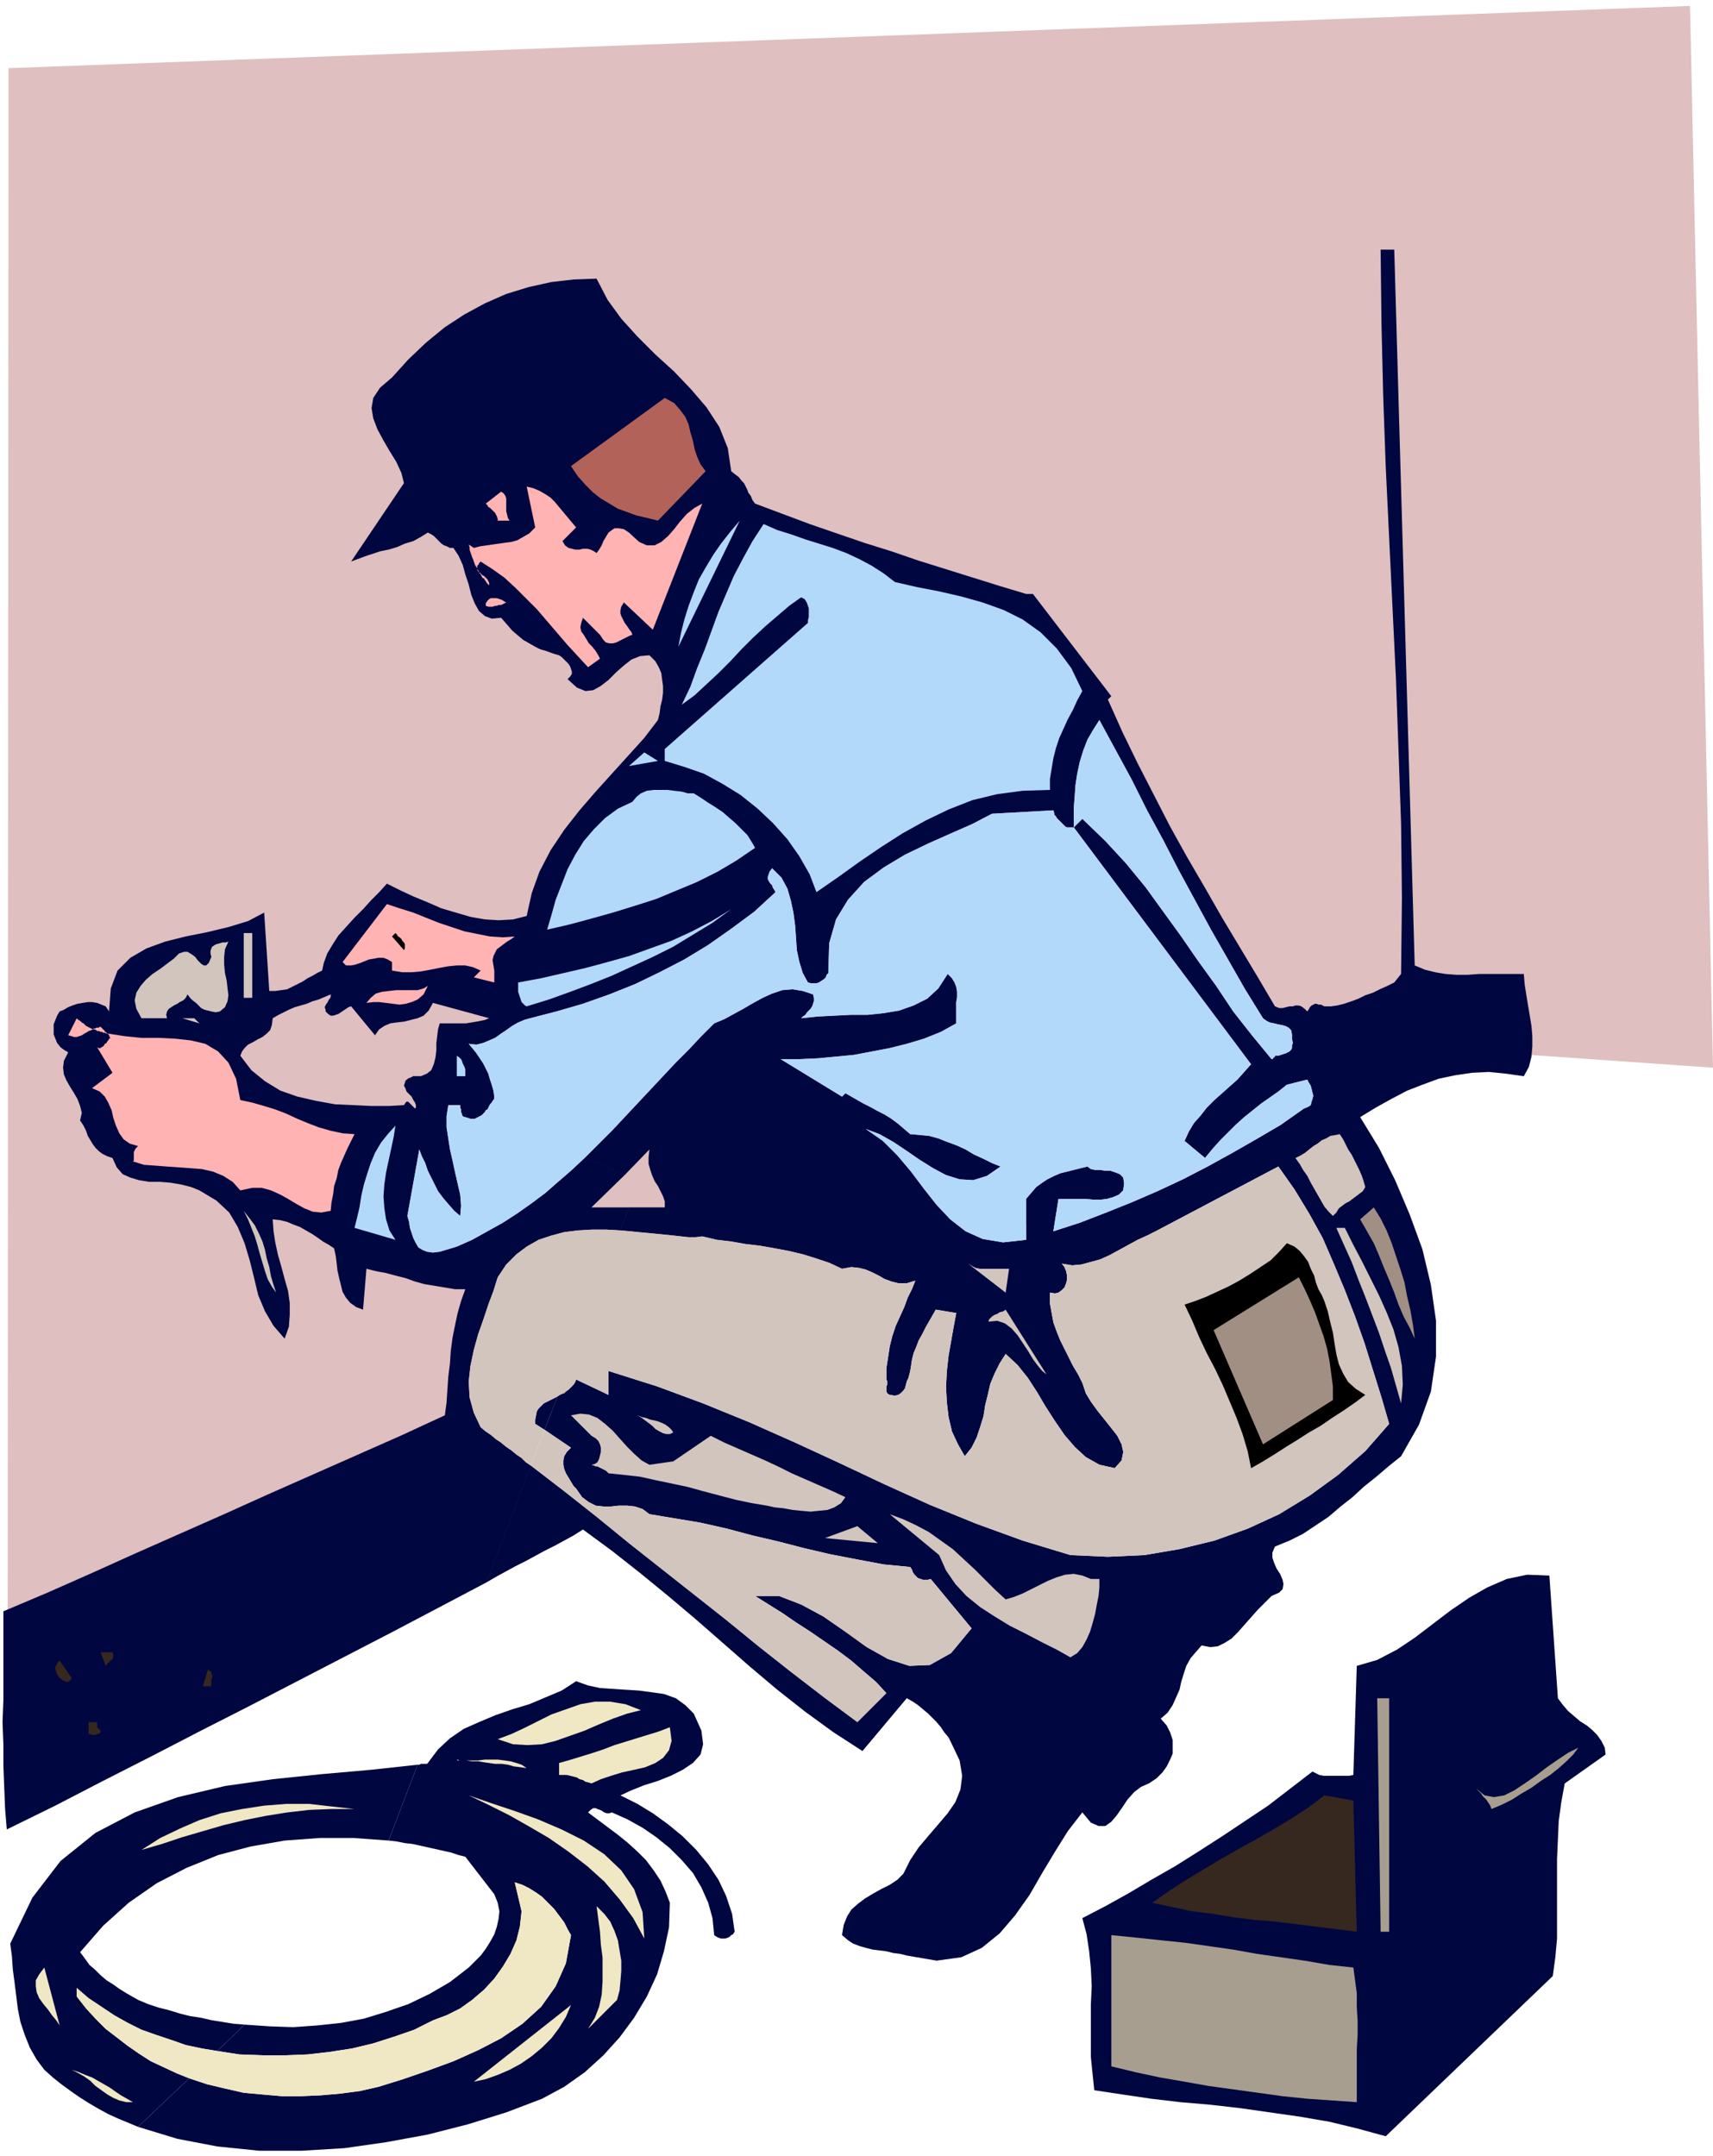<svg xmlns="http://www.w3.org/2000/svg" width="268" height="337.333" fill-rule="evenodd" stroke-linecap="round" preserveAspectRatio="none" viewBox="0 0 2010 2530"><style>.pen1{stroke:none}.brush3{fill:#000640}.brush5{fill:#ffb3b3}.brush6{fill:#b3d9fa}.brush7{fill:#d1c5be}.brush8{fill:#000}.brush9{fill:#a18f84}.brush10{fill:#36271f}.brush11{fill:#a89e8f}.brush12{fill:#f0e8c4}</style><path d="M9 1906 10 80 1983 7l27 1246-287-20L10 1907z" class="pen1" style="fill:#dfbfbf"/><path fill-rule="nonzero" d="m628 1671 11 7 15-39-4 2-4 2-4 2-4 2-3 3-3 3-2 3-1 5-1 5v5z" class="pen1 brush3"/><path fill-rule="nonzero" d="m1348 2093 9-6 7-7 5-7 4-8 3-7v-16l-3-9-4-8-7-8 8-7 6-9 4-9 4-9 2-9 3-10 3-9 5-9 6-7 7-8 10 2 9-1 8-4 8-5 8-8 7-8 8-9 8-9 8-8 8-8 9-4 4-4 1-6-1-5-3-7-4-6-3-7-2-6v-6l3-7 17-7 16-8 15-10 15-10 14-12 14-11 13-12 15-12 14-12 15-12 21-37 14-39 6-41v-42l-6-42-10-42-15-41-17-40-19-38-22-36 18-11 18-10 19-10 18-7 19-7 19-4 20-3 20-1 20 2 21 3 6-11 3-12 1-12v-12l-1-12-2-12-2-12-2-12-2-13-1-12h-52l-14 1h-13l-13-1-12-2-12-3-12-5-24-840h-16l1 87 2 84 3 84 4 83 4 83 4 83 3 84 3 86 1 87-1 89-8 10-8 4-9 4-8 4-9 3-8 4-8 3-9 3-8 2-7 1h-8l-2-1-2-1h-3l-2-1h-2l-2 1-2 1-2 2-1 2-2 3-3-3-4-3-3-1h-4l-3 1h-4l-4 1-4 1h-4l-5-2-20-34-21-35-21-35-20-35-21-36-20-36-19-37-19-37-18-37-17-38 4-4-92-120h-8l-30-9-32-10-32-10-32-10-32-11-32-10-32-11-32-11-32-12-32-12-3-4-2-5-3-4-1-3-2-4-2-4-3-3-3-4-4-3-5-4-4-27-10-25-15-23-18-21-20-21-22-20-21-21-19-21-16-22-13-25-27 1-26 3-27 6-26 8-25 11-24 13-23 15-22 18-21 20-19 21-14 12-8 12-2 12 2 12 5 13 7 13 7 12 8 13 6 13 3 12-62 92 8-3 8-3 9-3 9-3 10-2 10-3 9-4 10-3 9-5 8-5 4 2 3 2 3 3 2 2 2 2 2 2 3 2 3 1 4 2h4l6 9 5 11 3 11 4 12 3 12 4 10 5 9 7 6 8 3 11-1 7 8 6 7 7 6 6 5 7 4 7 4 6 3 7 2 8 3 7 2 3 2 3 3 2 2 3 3 2 3 1 3 1 3v3l-2 3-3 3 11 10 10 4 9-1 9-5 9-7 9-9 9-8 9-7 10-4 11-1 7 7 4 7 3 7 1 8 1 7v8l-1 8-2 8-1 8-2 8-16 21-19 21-19 21-19 21-19 22-18 23-16 24-13 25-9 25-6 27-16 4-17 1-16-1-17-3-17-5-17-5-16-7-17-7-15-7-16-8-9 10-9 9-10 11-10 10-10 11-9 10-7 11-6 10-4 11-2 9-6 3-5 3-6 3-6 4-6 3-6 3-6 3-7 1-7 1h-7l-6-92-19 10-23 7-25 6-25 5-24 6-22 8-19 11-15 15-8 21-2 27-4-6-5-2-5-2-6-1h-5l-6 1-6 1-6 2-5 2-5 3-5 2-3 5-2 5-2 5v12l2 5 2 5 4 5 4 3 5 3-5 10-1 8 1 8 3 7 4 7 5 8 4 7 3 8 2 8-2 9 4 6 3 6 2 6 3 5 3 5 3 4 4 4 4 3 6 3 6 2 5 11 7 8 9 4 10 3 12 2h13l12 1 12 2 12 3 10 4 20 12 15 14 10 17 8 19 6 20 5 20 5 21 8 19 10 17 13 15 5-14 1-14v-14l-2-14-4-14-4-15-4-14-3-14-2-13-1-14 9 1 8 2 7 3 8 3 7 4 7 4 6 4 7 5 7 4 6 4 2 9 1 8 1 9 2 9 2 8 2 8 4 7 5 6 7 5 8 3 4-48 12 3 11 2 11 3 12 3 11 4 11 3 12 2 12 2 12 2h12l-5 14-4 14-3 14-3 15-2 15-1 15-2 16-1 15-1 15-2 15-52 24-52 23-52 23-52 23-51 23-52 23-52 23-51 23-52 23-52 22v104l-1 26 1 26v25l1 26 1 25 2 24 57-28 56-29 57-29 56-29 57-29 56-29 56-29 56-29 57-30 55-29 52-137-6-4-5-5-6-4-6-5-6-4-6-5-6-4-6-5-6-4-6-5-8-17-5-18-1-19 2-18 4-19 5-18 6-17 6-18 6-16 5-16 10-15 12-12 12-9 14-8 15-5 15-4 16-2 17-1h16l17 1 10-27h-44l39-38-46-21-16 15-15 13-16 14-16 12-17 12-17 11-18 10-18 10-18 8-20 6-8 1-7-1-5-2-5-3-3-5-3-6-2-6-2-6-1-7-2-7 14-78 3 8 4 8 3 9 4 8 4 8 4 8 6 8 6 7 7 8 7 6 1-12-1-13-3-13-3-13-3-14-3-13-2-13-2-13v-13l2-13h14v3l1 2v3l1 2v1l1 2 2 1h1l3 1 3 1h5l2-1 2-1 2-1 2-1 2-2 2-2-89-40-4 3-1 3-1 3 2 4 1 3 3 3 3 3 2 4 2 3 1 3v3l-1 1-1-1-1-1-2-2-2-2-2-2h-2l-1 1-2 3-18 1h-20l-21-1-22-1-22-4-22-5-20-7-18-11-16-13-13-17 2-5 3-4 4-4 6-3 5-3 6-3 5-4 4-4 2-6 1-8 7-4 6-3 6-3 7-3 7-2 7-2 7-3 7-2 7-3 7-3v3l-1 2-1 1-1 2-1 2-1 1-1 2-1 2 1 3v2l3 3 3 2h3l3-1 3-1 3-2 3-2 3-2 3-2 3-1 28 34 5-7 6-4 7-3 7-1 9-1 8-2 8-2 7-3 6-6 5-9 66 18-5 2-5 1-5 1-6 1-6 1h-31l-2 7-1 8-1 8v9l-1 8-2 8-3 7-5 4-7 3h-10v1h-2v1h-2l89 40 1-2 2-1 1-2 1-2 1-2 2-2 1-2 1-1 1-2v-2l-1-7-2-7-2-6-2-7-3-6-3-6-4-6-4-6-4-5-5-6 9 1 8-2 7-3 7-3 7-5 6-4 7-5 7-4 7-3 7-2 31-8 31-9 31-11 30-12 29-14 29-15 28-17 27-19 27-20 25-23-1-2-2-3-1-3-2-2-2-3-1-2v-3l1-3 1-3 3-4 11 11 7 13 4 14 3 14 2 15 1 14 1 15 3 14 4 13 6 11 4 1h6l3-1 3-2 3-2 2-2 1-3 2-2v-3l1-32 8-28 14-23 19-21 23-17 25-15 27-13 27-12 25-11 23-12 72-4 1 3v2l2 2 1 2 2 2 2 2 2 2 2 2 2 2 2 1h8v-23l1-13 1-14 2-13 3-14 4-13 5-13 7-12 7-11 19 35 19 35 18 36 19 35 18 35 19 35 19 35 20 35 20 35 21 34 4 3 4 2 5 1 4 1 5 1 4 1 4 2 3 3 1 5v5l1 5-1 3v3l-1 2-2 2-2 1-2 1-3 1-3 1-3 1h-4v1l-1 1h-1v1l-1 1h-1l-23-28-22-28-20-30-21-29-20-29-21-29-21-29-23-28-24-26-27-26-10 10 208 278-8 9-8 9-9 8-9 8-9 8-9 9-7 9-8 9-6 10-5 11 24 20 9-11 9-10 9-9 9-9 10-9 10-8 10-8 10-7 10-7 10-8 24-6 2 4 2 3 1 4 1 4 1 4-1 4-1 3-1 4-3 2-5 2-27 19-29 17-28 16-29 16-29 15-30 14-30 13-30 12-31 12-31 10 6-38h32l9 1h8l8-1 7-2 7-3 5-5 1-8-1-7-4-4-5-2-6-2h-6l-6-1h-6l-5-1-4-3-8 2-8 2-8 2-8 2-7 3-8 4-6 4-7 5-6 7-6 7v48l-27 3-24-4-20-9-18-14-16-17-15-19-15-20-16-19-17-17-20-14 16 6 16 9 15 10 16 11 16 10 15 8 16 5 16 1 16-5 16-11-10-4-10-5-11-5-10-6-11-5-11-4-10-4-11-3-11-1-11-1-7-6-7-6-8-6-8-5-8-4-9-5-8-4-7-4-7-4-7-4-4 4-72-44h22l22-1 21-2 21-2 21-4 21-4 20-5 20-6 20-8 18-10v-25l1-6v-6l-1-6-2-5-3-5-5-5-11 17-13 12-16 8-17 6-18 3-19 2h-20l-20 1-19 1-19 2 2-2 3-2 2-3 2-2 2-2 2-3 1-3 1-3v-4l-1-4-12-4-12-2-12 1-12 4-11 5-11 6-12 7-11 6-11 6-12 5-15 15-15 16-15 15-15 16-15 16-15 16-15 16-15 16-16 16-15 15 46 21 29-30-1 9v8l2 7 2 6 3 7 4 6 3 6 3 6 2 6v7h-42l-10 27 11 1 10 1 11 1 10 1 10 1 10 1 9 1 9 1h8l8-1 17 4 17 2 17 3 17 2 17 3 16 3 17 4 16 5 15 5 15 7 11-2 9 1 8 2 7 3 8 4 7 4 8 3 8 2h10l10-3-4 10-5 10-4 11-5 11-5 11-4 12-3 12-2 13-2 13v13l1 2v4l-1 2v6l1 2 1 1 2 1 6 1 4-1 3-2 3-3 2-3 1-4 1-4 2-4 1-4 1-4 1-6 1-7 2-8 3-7 3-8 4-7 4-8 4-7 4-7 4-7 24 4-3 16-3 17-3 17-2 18-1 19 1 18 2 17 4 17 7 15 8 14 8-10 6-12 4-12 4-13 2-13 3-12 3-13 5-12 6-12 7-11 14 13 12 15 11 17 10 17 11 17 11 16 12 14 13 12 16 9 18 4 8-9 2-10-2-9-5-10-7-9-8-10-8-10-8-11-6-10-4-12-5-10-6-10-5-10-5-10-5-10-4-10-4-11-2-11-2-11v-13l6 1 4-1 4-3 3-3 2-5 1-4v-5l-1-5-2-5-3-4 12 2 11-1 11-3 11-3 11-5 11-6 11-6 11-6 11-5 10-5 144-76 19 27 17 28 16 29 13 30 13 31 12 31 11 31 10 32 10 32 9 31-28 32-32 28-33 24-36 22-37 17-39 14-41 10-41 7-43 2-44-2-56-17-55-20-54-22-53-24-53-25-52-24-54-24-54-22-54-20-57-18v28l-38-18-1 3-2 3-2 2-2 2-2 2-3 2-2 2-3 1-2 1-3 2-15 39 31 21-5 5-3 5-1 5v5l1 5 2 5 3 5 3 5 3 5 3 3 7 10 8 6 8 4 9 1h9l9-1h10l9 1 9 3 8 6 30 5 30 5 31 7 30 8 30 7 31 8 30 7 31 6 32 6 31 3 2 3 1 3 2 3 2 2 2 2 3 1 3 1h6l3-1 48 58-24 29-25 14-24 1-25-8-25-14-25-18-26-18-26-14-26-10h-28l16 10 16 10 16 11 17 11 16 11 16 11 16 12 15 13 14 12 12 13-34 34-39-29-39-30-38-30-38-31-38-30-38-30-38-30-38-31-38-30-39-30-52 137 12-7 11-6 11-6 12-6 11-6 11-6 12-6 11-6 11-6 11-7 34 25 33 26 33 27 32 27 32 28 32 28 32 27 33 26 33 24 34 22 52-62 7 4 6 4 6 5 6 5 5 5 5 5 5 6 4 6 5 6 3 6 10 21 3 18-2 16-6 15-9 13-11 13-12 14-11 13-10 15-8 16-7 7-9 6-10 5-9 5-10 6-8 6-8 7-5 8-4 10-2 12 7 6 6 4 8 3 7 2 8 2 8 1 8 1 8 2 8 1 8 2 35 6 29-4 24-11 21-17 18-21 17-24 15-26 15-25 15-24 17-22 10 12 9 4h8l7-5 6-7 7-10 6-9 8-9 8-6 9-4z" class="pen1 brush3"/><path fill-rule="nonzero" d="m76 1973-2-1-3-2-2-2-2-3-1-3-1-3v-3l1-2 2-3 2-2 14 20v1l-1 1v1h-1l-1 1h-1v1h-2l-2-1zm28 62v-14h10v6l1 1 1 1 1 1 1 1v2l-1 1-2 1h-1l-2 1h-5l-1-1h-2zm20-80-6-16h14l1 3v3l-1 2-1 1-2 1-1 2-2 1-1 2-1 1zm124 24h-10l6-20 2 2 2 1v2l1 2v3l-1 2v8zm-38-860 6-2h4l5 3 4 3 3 4 4 4 3 2h3l3-3 3-7-1-4v-3l1-3 1-2 3-2 2-1 4-1 3-1h4l3-1-4 9-1 9v9l1 10 2 9 1 9 1 8-1 7-3 7-6 5-5 1-5-1-4-1-4-1-4-2-3-3-3-3-4-3-3-3-3-4-2 4-3 3-4 2-3 2-4 2-3 2-3 2-2 3-1 4 1 4h-30l-6-11-2-10 2-9 5-8 6-7 8-7 9-6 8-6 8-6 6-6zm24 82-20-6h14l6 6zm90 316-5-7-5-9-3-9-3-10-3-10-3-11-3-10-4-10-4-10-5-10 7 9 6 8 5 10 4 9 3 10 2 10 3 10 2 11 3 10 3 9zm140-196-2 13-3 14-3 14-3 14-2 14-1 14 1 14 2 13 4 13 7 11-48-14 3-12 3-13 2-13 3-13 4-13 4-12 5-12 7-12 8-10 9-10zm-48 10-4 8-4 8-4 9-4 9-3 8-2 10-3 9-1 9-2 10-1 10-11 2-10-1-10-4-9-5-10-6-9-5-11-5-11-3h-11l-14 3-9-10-11-7-12-5-13-3-13-1-14-1-14-1-13-1-14-1-13-4 1-1v-10l1-2 1-2 1-1 2-2-10-3-7-5-5-7-4-9-3-9-2-9-4-9-4-7-6-6-9-4 24-18-18-30 2 1h2l1-1 2-1 1-1 1-2 2-1 1-2 1-1 1-2h1v-2l-1-1v-2h-1v-1h-2l-2-1h-2l-1-1h-2l-2-1h-2l-1-1-2-1h-2l-2 1-3 1-3 2-2 1-3 2-3 1-3 1h-3l-3-1-4-1 10-20 2 2 2 1 2 2 2 1 1 1 2 2 2 1 2 1 2 1 2 1 1-1h2l1-1h3l1-1h1l1 1 1 1 1 1 1 1 1 1v1h1l1 1 1 1h1l19 3 20 2h20l20 1 18 2 17 4 15 9 12 13 9 19 5 25 14 3 14 4 13 4 13 5 13 6 12 5 13 5 14 4 14 3 14 1zm-120-160h-10v-76h10v76zm240 92v-24l3 2 2 2 1 2 1 3 1 2 1 2 1 3v8h-10zm332-652-72 148 3-16 4-16 5-16 6-16 6-15 8-14 9-15 9-13 11-14 11-13zm-88-144 11 6 7 8 6 8 4 9 2 9 3 10 2 10 3 9 4 9 6 8-56 58-12-3-13-3-11-4-11-4-10-6-10-6-9-7-9-9-9-10-8-12 110-80zM588 577l3 2 2 3 1 3v15l1 4 1 4 2 3h-14v-2l-1-3-1-2-1-2-2-2-2-2-2-2-2-1-1-2-2-2 18-14zm-18 134v-3l2-3 2-2 2-1h7l3 1 3 1 3 2 2 1-2 1-2 1-2 1h-3l-2 1h-2l-3 1h-5l-3-1z" class="pen1 brush3"/><path fill-rule="nonzero" d="m766 739-34-32-3 5-1 4v4l1 3 2 4 2 4 3 4 2 3 3 4 1 3-3 1-4 2-4 2-4 2-4 2-4 1h-4l-4-1-3-3-4-6-20-20-2 6-1 5 1 5 3 4 3 5 3 5 4 4 4 5 3 5 2 4-14 10-12-13-12-13-12-14-12-14-12-14-13-13-12-12-13-12-14-10-14-9-1 1-1 1v1l-1 1-1 1v4l1 1v1h1v2h1l1 1 2 2 2 1 1 1 2 2 1 1 1 2 1 2v3l-1-1-1-1-1-1-1-2-1-1-1-2-2-1-1-2-1-2-1-2h-1v-1h-1v-1l-1-1v-2l-2-3-1-2-1-3-1-3-1-2-1-3-1-3-1-3v-3l-1-3 6 4 8-2 7-1 7-1 7-1 7-1 8-1 7-2 7-4 7-4 7-7-10-48 8 2 7 3 7 4 6 4 5 5 5 6 5 6 5 6 5 6 5 6-16 16 3 5 4 3 4 1 4 1h5l4-1h5l4 1 4 2 3 2 3-4 3-5 2-5 3-5 3-5 4-3 3-2h5l6 1 6 4 12 11 9 4h9l8-4 8-7 7-8 7-9 8-9 9-7 9-5-58 148zm-10 144 16 10-34 6 18-16zm-326 294 5-6 6-5 7-2 8-1 9-1h25l7-2 5-3-5 10-7 6-7 3-7 2-7 1-8-1-8-1-8-1h-7l-8 1zm150-38v14l-24-6 8-8-9-4-9-2h-10l-10 1-11 2-10 2-11 2-11 1h-11l-12-2v-10l-5-3-5-2h-6l-5 1-6 1-5 2-5 2-6 2-5 1h-6l-4-4 52-68 15 5 16 5 15 6 15 6 15 5 15 5 15 3 15 3 15 1 14-1-4 3-5 3-4 3-4 3-4 3-2 4-2 4-1 5 1 6 1 6zm38 42-2-1-2-2-2-2-1-3-1-3-1-3-1-3v-11l27-5 26-6 26-6 26-7 25-7 25-9 25-9 24-11 23-12 23-14-22 16-23 14-23 14-24 12-24 11-24 11-25 10-24 9-25 9-26 8zm24-90 5-17 5-18 7-18 7-18 9-17 10-16 12-14 13-13 15-11 17-8 5-6 5-4 7-3 8-1h16l8 1 9 1 7 2h7l8 5 9 6 8 5 9 6 8 7 7 6 7 7 7 7 5 8 4 7-22 15-22 13-24 12-24 10-24 10-25 8-26 8-25 7-26 7-26 6zm590-164-32 1-30 4-29 7-28 11-27 13-27 15-25 16-25 17-25 18-26 18-8-21-12-21-14-20-17-19-18-17-20-16-21-13-22-12-23-8-23-7v-14l168-148v-3l1-4v-10l-1-3-1-3-1-2-2-3-4-2-14 10-14 12-14 12-14 13-14 14-13 14-14 14-14 13-14 13-15 11 10-21 8-22 9-22 8-22 8-22 9-21 9-21 11-21 11-20 13-20 16 7 16 5 17 6 16 5 16 5 16 6 15 7 15 8 14 9 13 10 26 6 26 5 26 6 25 7 25 9 22 11 21 15 19 19 17 23 13 27-6 11-5 11-6 11-5 11-5 11-4 12-3 12-2 12-2 12v13zm-48 562-4 28-44-34 5 3 4 2 5 1h34zm-24 62v-1l1-2 1-1 2-2 3-2 3-1 3-2 4-1 3-2 48 76-5-4-5-6-6-8-6-10-6-9-6-9-7-8-8-6-9-3-10 1zm500 20-6-13-7-13-6-14-5-14-6-15-6-14-6-15-6-14-8-14-8-14 16-14 8 13 7 14 6 15 5 15 5 15 5 16 3 16 4 17 3 17 2 16zm-140-212 6-3 5-3 5-4 5-4 5-3 5-4 5-2 5-3 6-1 5-1 4 6 3 6 3 6 4 6 3 6 3 6 3 6 3 7 2 6 2 7-3 5-4 3-4 3-4 3-4 3-4 2-4 3-4 3-3 5-4 4-5-5-5-6-4-7-4-7-4-7-4-7-4-8-5-7-4-7-5-7zm48 82h10l10 20 10 19 10 20 10 20 9 20 8 20 6 21 4 22 1 22-2 22-6-21-6-21-7-20-7-21-8-21-8-21-8-20-8-21-9-20-9-20zm-778 240-4 2h-4l-4-1-4-2-5-3-4-4-4-3-4-3-4-3-5-3 5 2 5 1 5 2 5 1 4 1 5 2 4 2 4 3 3 3 2 3z" class="pen1 brush3"/><path fill-rule="nonzero" d="m900 1767-18-3-19-4-19-5-19-5-18-5-19-4-19-4-18-4-18-2-19-2-1-1-2-2-2-1-2-1-2-1-2-1-2-1h-2l-2-1-3-1 4-1 3-2 2-4 1-4 1-4v-5l-1-4-2-4-3-3-5-3-24-24 11-2 10 1 10 4 9 7 9 8 8 9 9 10 8 8 9 8 9 5 28-4 44-30 16 8 16 7 16 7 16 7 15 7 16 8 16 7 16 7 16 7 15 7-5 7-8 5-8 3-10 1-10 1-11-1-10-1-11-2-10-1-9-2zm68 38 38-14 24 20-62-6zm288 140-16-9-18-9-19-10-18-9-18-11-17-11-16-13-13-14-11-16-8-18-58-48 16 6 15 7 15 8 14 10 14 10 13 12 13 12 12 12 12 12 12 11 10-3 10-4 10-5 10-5 10-5 10-4 10-3 10-1 10 2 10 4h10v10l-1 10-2 10-2 11-3 11-3 10-4 9-5 9-6 7-8 5z" class="pen1 brush3"/><path fill-rule="nonzero" d="m772 611 56-58-6-8-4-9-3-9-2-10-3-10-2-9-4-9-6-8-7-8-11-6-110 80 8 12 9 10 9 9 9 7 10 6 10 6 11 4 11 4 13 3 12 3z" class="pen1" style="fill:#b36259"/><path d="m738 625-6-4-6-1h-5l-3 2-4 3-3 5-3 5-2 5-3 5-3 4-3-2-4-2-4-1h-5l-4 1h-5l-4-1-4-1-4-3-3-5 16-16-5-6-5-6-5-6-5-6-5-6-5-5-6-4-7-4-7-3-8-2 10 48-7 7-7 4-7 4-7 2-8 1-7 1-7 1-7 1-7 1-8 2-6-4 1 3v3l1 3 1 3 1 3 1 2 1 3 1 3 1 2 2 3v-3l1-1 1-1v-1l1-1 1-1 14 9 14 10 13 12 12 12 13 13 12 14 12 14 12 14 12 13 12 13 14-10-2-4-3-5-4-5-4-4-3-5-3-5-3-4-1-5 1-5 2-6 20 20 4 6 3 3 4 1h4l4-1 4-2 4-2 4-2 4-2 3-1-1-3-3-4-2-3-3-4-2-4-2-4-1-3v-4l1-4 3-5 34 32 58-148-9 5-9 7-8 9-7 9-7 8-8 7-8 4h-9l-9-4-12-11zm-176 47 2 2 1 2 1 2 2 1 1 2 1 1 1 2 1 1 1 1 1 1v-3l-1-2-1-2-1-1-2-2-1-1-2-1-2-2-1-1z" class="pen1 brush5"/><path d="M562 672v-2h-1v-1l-1-1v-1 2l1 1v1h1v1h1z" class="pen1 brush5"/><path fill-rule="nonzero" d="M584 611h14l-2-3-1-4-1-4v-15l-1-3-2-3-3-2-18 14 2 2 1 2 2 1 2 2 2 2 2 2 1 2 1 2 1 3v2z" class="pen1 brush5"/><path d="m868 611-11 13-11 14-9 13-9 15-8 14-6 15-6 16-5 16-4 16-3 16 72-148zm182 72-13-10-14-9-15-8-15-7-16-6-16-5-16-5-17-6-16-5-16-7-13 20-11 20-11 21-9 21-9 21-8 22-8 22-9 22-8 22-10 21 15-11 14-13 14-13 14-14 13-14 14-14 14-13 14-12 14-12 14-10 4 2 2 3 1 2 1 3 1 3v10l-1 4v3L780 879v14l23 7 23 8 22 12 21 13 20 16 18 17 17 19 14 20 12 21 8 21 26-18 25-18 25-17 25-16 27-15 27-13 28-11 29-7 30-4 32-1v-13l2-12 2-12 3-12 4-12 5-11 5-11 6-11 5-11 6-11-13-27-17-23-19-19-21-15-22-11-25-9-25-7-26-6-26-5-26-6z" class="pen1 brush6"/><path d="m570 711 3 1h5l3-1h2l2-1h3l2-1 2-1 2-1-2-1-3-2-3-1-3-1h-7l-2 1-2 2-2 3v3z" class="pen1 brush5"/><path d="M546 1311h-1l-2-1-1-2v-1l-1-2v-3l-1-2v-3h-14l-2 13v13l2 13 2 13 3 13 3 14 3 13 3 13 1 13-1 12-7-6-7-8-6-7-6-8-4-8-4-8-4-8-3-9-4-8-3-8-14 78 2 7 1 7 2 6 2 6 3 6 3 5 5 3 5 2 7 1 8-1 20-6 18-8 18-10 18-10 17-11 17-12 16-12 16-14 15-13 16-15-118-53-2 2-2 2-2 1-2 1-2 1-2 1h-5l-3-1-3-1zm946-68h1l1-1v-1h1l1-1v-1h4l3-1 3-1 3-1 2-1 2-1 2-2 1-2v-3l1-3-1-5v-5l-1-5-3-3-4-2-4-1-5-1-4-1-5-1-4-2-4-3-21-34-20-35-20-35-19-35-19-35-18-35-19-35-18-36-19-35-19-35-7 11-7 12-5 13-4 13-3 14-2 13-1 14-1 13v23l10-10 27 26 24 26 23 28 21 29 21 29 20 29 21 29 20 30 22 28 23 28z" class="pen1 brush6"/><path d="m838 1201 12-5 11-6 11-6 12-7 11-6 11-5 12-4 12-1 12 2 12 4 1 4v4l-1 3-1 3-2 3-2 2-2 2-2 3-3 2-2 2 19-2 19-1 20-1h20l19-2 18-3 17-6 16-8 13-12 11-17 5 5 3 5 2 5 1 6v6l-1 6v25l-18 10-20 8-20 6-20 5-21 4-21 4-21 2-21 2-22 1h-22l72 44 4-4 7 4 7 4 7 4 8 4 9 5 8 4 8 5 8 6 7 6 7 6 11 1 11 1 11 3 10 4 11 4 11 5 10 6 11 5 10 5 10 4-16 11-16 5-16-1-16-5-15-8-16-10-16-11-15-10-16-9-16-6 20 14 17 17 16 19 15 20 15 19 16 17 18 14 20 9 24 4 27-3v-48l6-7 6-7 7-5 6-4 8-4 7-3 8-2 8-2 8-2 8-2 4 3 5 1h6l6 1h6l6 2 5 2 4 4 1 7-1 8-5 5-7 3-7 2-8 1h-8l-9-1h-32l-6 38 31-10 31-12 30-12 30-13 30-14 29-15 29-16 28-16 29-17 27-19 5-2 3-2 1-4 1-3 1-4-1-4-1-4-1-4-2-3-2-4-24 6-10 8-10 7-10 7-10 8-10 8-10 9-9 9-9 9-9 10-9 11-24-20 5-11 6-10 8-9 7-9 9-9 9-8 9-8 9-8 8-9 8-9-208-278h-8l-2-1-2-2-2-2-2-2-2-2-2-2-1-2-2-2v-2l-1-3-72 4-23 12-25 11-27 12-27 13-25 15-23 17-19 21-14 23-8 28-1 32v3l-2 2-1 3-2 2-3 2-3 2-3 1h-6l-4-1-6-11-4-13-3-14-1-15-1-14-2-15-3-14-4-14-7-13-11-11-3 4-1 3-1 3v3l1 2 2 3 2 2 1 3 2 3 1 2-25 23-27 20-27 19-28 17-29 15-29 14-30 12-31 11-31 9-31 8-7 2-7 3-7 4-7 5-6 4-7 5-7 3-7 3-8 2-9-1 5 6 4 5 4 6 4 6 3 6 3 6 2 7 2 6 2 7 1 7v2l-1 2-1 1-1 2-2 2-1 2-1 2-1 2-2 1-1 2 118 53 15-15 16-16 15-16 15-16 15-16 15-16 15-16 15-15 15-16 15-15z" class="pen1 brush6"/><path fill-rule="nonzero" d="m756 883-18 16 34-6-16-10z" class="pen1 brush6"/><path d="M814 931h-7l-7-2-9-1-8-1h-16l-8 1-7 3-5 4-5 6-17 8-15 11-13 13-12 14-10 16-9 17-7 18-7 18-5 18-5 17 26-6 26-7 25-7 26-8 25-8 24-10 24-10 24-12 22-13 22-15-4-7-5-8-7-7-7-7-7-6-8-7-9-6-8-5-9-6-8-5z" class="pen1 brush6"/><path fill-rule="nonzero" d="m454 1061-52 68 4 4h6l5-1 6-2 5-2 5-2 6-1 5-1h6l5 2 5 3v10l12 2h11l11-1 11-2 10-2 11-2 10-1h10l9 2 9 4-8 8 24 6v-14l-1-6-1-6 1-5 2-4 2-4 4-3 4-3 4-3 5-3 4-3-14 1-15-1-15-3-15-3-15-5-15-5-15-6-15-6-16-5-15-5z" class="pen1 brush5"/><path fill-rule="nonzero" d="m474 1115-14-16 4-4 2 2 1 2 2 1 2 2 1 2 2 2 1 2v5l-1 2z" class="pen1 brush5"/><path d="m618 1181 26-8 25-9 24-9 25-10 24-11 24-11 24-12 23-14 23-14 22-16-23 14-23 12-24 11-25 9-25 9-25 7-26 7-26 6-26 6-27 5v11l1 3 1 3 1 3 1 3 2 2 2 2 2 1z" class="pen1 brush6"/><path fill-rule="nonzero" d="M286 1171h10v-76h-10v76z" class="pen1 brush7"/><path fill-rule="nonzero" d="m464 1095-4 4 14 16 1-2v-5l-1-2-2-2-1-2-2-2-2-1-1-2-2-2z" class="pen1 brush8"/><path d="m196 1195-1-4 1-4 2-3 3-2 3-2 4-2 3-2 4-2 3-3 2-4 3 4 3 3 4 3 3 3 3 3 4 2 4 1 4 1 5 1 5-1 6-5 3-7 1-7-1-8-1-9-2-9-1-10v-9l1-9 4-9-3 1h-4l-3 1-4 1-2 1-3 2-1 2-1 3v3l1 4-3 7-3 3h-3l-3-2-4-4-3-4-4-3-5-3h-4l-6 2-6 6-8 6-8 6-9 6-8 7-6 7-5 8-2 9 2 10 6 11h30z" class="pen1 brush7"/><path d="m430 1177 8-1h7l8 1 8 1 8 1 7-1 7-2 7-3 7-6 5-10-5 3-7 2h-25l-9 1-8 1-7 2-6 5-5 6zm-304 36 1 1h1v2l1 1v2h-1l-1 2-1 1-1 2-2 1-1 2-1 1-2 1-1 1h-2l-2-1 18 30-24 18 9 4 6 6 4 7 4 9 2 9 3 9 4 9 5 7 7 5 10 3-2 2-1 1-1 2-1 2v10l-1 1 13 4 14 1 13 1 14 1 14 1 13 1 13 3 12 5 11 7 9 10 14-3h11l11 3 11 5 9 5 10 6 9 5 10 4 10 1 11-2 1-10 2-10 1-9 3-9 2-10 3-8 4-9 4-9 4-8 4-8-14-1-14-3-14-4-13-5-12-5-13-6-13-5-13-4-14-4-14-3-5-25-9-19-12-13-15-9-17-4-18-2-20-1h-20l-20-2-19-3zm-46 2 4 1 3 1h3l3-1 3-1 3-2 2-1 3-2 3-1 2-1-2-1-2-1-2-1-2-1-2-2-1-1-2-1-2-2-2-1-2-2-10 20z" class="pen1 brush5"/><path fill-rule="nonzero" d="M118 1205h-1l-1 1h-3l-1 1h-2l-1 1h2l2 1 1 1h2l2 1h2l1 1h2l2 1h2-1l-1-1-1-1h-1v-1l-1-1-1-1-1-1-1-1-1-1z" class="pen1 brush5"/><path d="m234 1201-6-6h-14l20 6z" class="pen1 brush7"/><path fill-rule="nonzero" d="M536 1239v24h10v-8l-1-3-1-2-1-2-1-3-1-2-2-2-3-2z" class="pen1 brush6"/><path d="m464 1455-7-11-4-13-2-13-1-14 1-14 2-14 3-14 3-14 3-14 2-13-9 10-8 10-7 12-5 12-4 12-4 13-3 13-2 13-3 13-3 12 48 14z" class="pen1 brush6"/><path fill-rule="nonzero" d="m1602 1393-2-7-2-6-3-7-3-6-3-6-3-6-4-6-3-6-3-6-4-6-5 1-6 1-5 3-5 2-5 4-5 3-5 4-5 4-5 3-6 3 5 7 4 7 5 7 4 8 4 7 4 7 4 7 4 7 5 6 5 5 4-4 3-5 4-3 4-3 4-2 4-3 4-3 4-3 4-3 3-5zm-974 278v-5l1-5 1-5 2-3 3-3 3-3 4-2 4-2 4-2 4-2 74-195-17-1h-16l-17 1-16 2-15 4-15 5-14 8-12 9-12 12-10 15-5 16-6 16-6 18-6 17-5 18-4 19-2 18 1 19 5 18 8 17 6 5 6 4 6 5 6 4 6 5 6 4 6 5 6 4 5 5 6 4 16-42-11-7z" class="pen1 brush7"/><path fill-rule="nonzero" d="m1040 1987-12-13-14-12-15-13-16-12-16-11-16-11-17-11-16-11-16-10-16-10h28l26 10 26 14 26 18 25 18 25 14 25 8 24-1 25-14 24-29-48-58-3 1h-6l-3-1-3-1-2-2-2-2-2-3-1-3-2-3-31-3-32-6-31-6-30-7-31-8-30-7-30-8-31-7-30-5-30-5-8-6-9-3-9-1h-10l-9 1h-9l-9-1-8-4-8-6-7-10-3-3-3-5-3-5-3-5-2-5-1-5v-5l1-5 3-5 5-5-31-21-16 42 39 30 38 30 38 31 38 30 38 30 38 30 38 31 38 30 39 30 39 29 34-34zm-364-368 38 18v-28l57 18 54 20 54 22 54 24 52 24 53 25 53 24 54 22 55 20 56 17 44 2 43-2 41-7 41-10 39-14 37-17 36-22 33-24 32-28 28-32-9-31-10-32-10-32-11-31-12-31-13-31-13-30-16-29-17-28-19-27-144 76-10 5-11 5-11 6-11 6-11 6-11 5-11 3-11 3-11 1-12-2 3 4 2 5 1 5v5l-1 4-2 5-3 3-4 3-4 1-6-1v13l2 11 2 11 4 11 4 10 5 10 5 10 5 10 6 10 5 10 4 12 6 10 8 11 8 10 8 10 7 9 5 10 2 9-2 10-8 9-18-4-16-9-13-12-12-14-11-16-11-17-10-17-11-17-12-15-14-13-7 11-6 12-5 12-3 13-3 12-2 13-4 13-4 12-6 12-8 10-8-14-7-15-4-17-2-17-1-18 1-19 2-18 3-17 3-17 3-16-24-4-4 7-4 7-4 7-4 8-4 7-3 8-3 7-2 8-1 7-1 6-1 4-1 4-2 4-1 4-1 4-2 3-3 3-3 2-4 1-6-1-2-1-1-1-1-2v-6l1-2v-4l-1-2v-13l2-13 2-13 3-12 4-12 5-11 5-11 4-11 5-10 4-10-10 3h-10l-8-2-8-3-7-4-8-4-7-3-8-2-9-1-11 2-15-7-15-5-16-5-17-4-16-3-17-3-17-2-17-3-17-2-17-4-8 1h-8l-9-1-9-1-10-1-10-1-10-1-11-1-10-1-11-1-74 195 3-2 2-1 3-1 2-2 3-2 2-2 2-2 2-2 2-3 1-3z" class="pen1 brush7"/><path fill-rule="nonzero" d="m1510 1459 9 4 6 5 5 6 5 7 3 8 4 8 2 8 3 8 4 7 3 7 4 12 3 13 3 12 2 13 2 12 3 12 5 11 6 10 9 8 11 7-12 9-13 9-14 9-13 9-14 8-14 9-13 8-14 9-13 8-14 8-4-20-6-20-7-19-8-19-8-19-9-19-10-19-9-19-8-19-9-19 12-4 13-5 13-6 13-6 13-7 13-8 12-8 12-8 10-10 9-10z" class="pen1 brush7"/><path fill-rule="nonzero" d="m1660 1571-2-16-3-17-4-17-3-16-5-16-5-15-5-15-6-15-7-14-8-13-16 14 8 14 8 14 6 14 6 15 6 14 6 15 5 14 6 14 7 13 6 13z" class="pen1 brush9"/><path fill-rule="nonzero" d="m324 1517-3-9-3-10-2-11-3-10-2-10-3-10-4-9-5-10-6-8-7-9 5 10 4 10 4 10 3 10 3 11 3 10 3 10 3 9 5 9 5 7zm1254-76h-10l9 20 9 20 8 21 8 20 8 21 8 21 7 21 7 20 6 21 6 21 2-22-1-22-4-22-6-21-8-20-9-20-10-20-10-20-10-19-10-20z" class="pen1 brush7"/><path fill-rule="nonzero" d="m1602 1637-11-7-9-8-6-10-5-11-3-12-2-12-2-13-3-12-3-13-4-12-3-7-4-7-3-8-2-8-4-8-3-8-5-7-5-6-6-5-9-4-9 10-10 10-12 8-12 8-13 8-13 7-13 6-13 6-13 5-12 4 9 19 8 19 9 19 10 19 9 19 8 19 8 19 7 19 6 20 4 20 14-8 13-8 14-9 13-8 14-9 14-8 13-9 14-9 13-9 12-9z" class="pen1 brush8"/><path fill-rule="nonzero" d="m1524 1499 7 14 6 13 6 14 5 14 5 14 4 14 3 15 2 15 2 15v16l-82 52-58-134 100-62z" class="pen1 brush8"/><path d="M1184 1489h-34l-5-1-4-2-5-3 44 34 4-28z" class="pen1 brush7"/><path fill-rule="nonzero" d="M1564 1643v-16l-2-15-2-15-3-15-4-14-5-14-5-14-6-14-6-13-7-14-100 62 58 134 82-52z" class="pen1 brush9"/><path d="m1160 1551 10-1 9 3 8 6 7 8 6 9 6 9 6 10 6 8 5 6 5 4-48-76-3 2-4 1-3 2-3 1-3 2-2 2-1 1-1 2v1zm-168 206-15-7-16-7-16-7-16-7-16-8-15-7-16-7-16-7-16-7-16-8-44 30-28 4-9-5-9-8-8-8-9-10-8-9-9-8-9-7-10-4-10-1-11 2 24 24 5 3 3 3 2 4 1 4v5l-1 4-1 4-2 4-3 2-4 1 3 1 2 1h2l2 1 2 1 2 1 2 1 2 1 2 2 1 1 19 2 18 2 18 4 19 4 19 4 18 5 19 5 19 5 19 4 18 3 9 2 10 1 11 2 10 1 11 1 10-1 10-1 8-3 8-5 5-7z" class="pen1 brush7"/><path d="m790 1681-2-3-3-3-4-3-4-2-5-2-4-1-5-1-5-2-5-1-5-2 5 3 4 3 4 3 4 3 4 4 5 3 4 2 4 1h4l4-2z" class="pen1 brush7"/><path fill-rule="nonzero" d="m1280 1853-10-4-10-2-10 1-10 3-10 4-10 5-10 5-10 5-10 4-10 3-12-11-12-12-12-12-13-12-13-12-14-10-14-10-15-8-15-7-16-6 58 48 8 18 11 16 13 14 16 13 17 11 18 11 18 9 19 10 18 9 16 9 8-5 6-7 5-9 4-9 3-10 3-11 2-11 2-10 1-10v-10h-10zm-312-48 62 6-24-20-38 14z" class="pen1 brush7"/><path fill-rule="nonzero" d="m1884 2059-1-8-4-8-5-7-6-6-6-5-8-5-7-6-7-6-6-7-6-8-10-144-26-1-24 5-23 10-21 12-22 15-21 16-21 16-21 14-23 12-24 7-4 128-5 1h-30l-5-1-4-2-4-2-26 20-26 20-27 18-27 18-28 18-27 17-28 16-27 16-27 15-27 14 5 19 3 20 2 20 1 21-1 21v62l2 20 2 19 33 5 34 5 34 4 35 3 35 4 35 5 35 5 35 6 33 8 33 9 196-188 3-22 2-22v-93l1-23 1-22 3-22 4-22 48-34z" class="pen1 brush3"/><path fill-rule="nonzero" d="m1554 2107 34 6 4 154-24-3-24-3-24-3-25-3-24-2-24-3-24-4-24-3-24-5-23-5 20-14 20-13 20-12 20-12 21-12 20-11 21-12 20-12 20-13 20-15zm38 360-29-2-29-2-29-3-29-4-29-4-29-4-28-5-29-5-28-6-29-7v-154l30 3 28 3 29 3 28 4 28 4 28 5 28 4 28 4 29 5 28 3 2 15 2 15v16l1 17v16l-1 17v62zm38-200h-10l-4-274h14v274zm120-144-1-3-1-2-2-3-2-3-2-2-2-2-2-3-2-2-2-2-2-2 10 8 11 2 12-2 12-6 12-8 13-9 13-10 13-9 12-8 12-6-6 8-8 8-9 8-10 8-11 7-11 8-12 7-11 7-12 6-12 5z" class="pen1 brush3"/><path fill-rule="nonzero" d="m118 1939 6 16 1-1 1-2 2-1 1-2 2-1 1-1 1-2v-3l-1-3h-14z" class="pen1 brush10"/><path d="m76 1973 2 1h2v-1h1l1-1h1v-1l1-1v-1l-14-20-2 2-2 3-1 2v3l1 3 1 3 2 3 2 2 3 2 2 1z" class="pen1 brush10"/><path fill-rule="nonzero" d="m244 1959-6 20h10v-8l1-2v-3l-1-2v-2l-2-1-2-2z" class="pen1 brush10"/><path fill-rule="nonzero" d="m12 2281 2 15 1 15 2 15 2 16 2 16 3 15 5 15 6 15 8 14 9 12 10 9 10 8 11 8 10 7 11 7 12 7 11 6 11 5 12 5 12 5 60-57-15-6-15-7-15-7-14-9-13-9-13-10-13-10-12-12-11-12-11-14v-10l14 12 15 10 15 10 16 9 16 8 17 6 18 6 17 6 19 4 18 3 32-31-13-1-12-2-13-2-13-3-13-2-12-3-13-4-12-3-12-4-12-5-7-4-7-4-8-5-7-5-8-5-7-6-6-6-7-6-5-7-6-8 27-31 30-27 33-23 35-18 37-15 38-10 40-7 41-3h40l41 3 34-89-55 6-57 5-58 6-56 8-55 13-51 18-46 24-41 33-33 43-26 54z" class="pen1 brush3"/><path fill-rule="nonzero" d="M416 2123h-27l-26 1-26 3-25 4-25 5-25 6-24 7-24 7-24 8-24 7 22-14 23-11 23-10 25-8 25-5 26-4 26-2h27l26 3 27 3zm-260 344h-8l-8-2-7-3-7-4-7-5-7-5-6-6-7-5-7-4-8-4 9 3 7 3 8 3 7 4 7 4 7 4 7 5 6 4 7 4 7 4zM52 2309l18 68-4-6-5-6-5-7-5-6-5-7-3-7-1-7v-7l4-7 6-8zm494-130 34 44 4 10 2 10-1 9-2 9-3 9-5 9-5 8-6 8-7 7-7 7-22 17-24 14-25 12-26 9-26 8-27 5-28 3-28 2-28-1-29-2-32 31 26 4 27 1h27l26-1 26-3 26-4 25-6 25-8 23-8 22-11 16-6 16-8 14-10 14-12 12-13 10-14 9-15 7-16 4-16 2-18-8-34 9 3 8 4 8 5 7 5 7 7 7 7 6 8 6 8 4 8 4 7-6 33-12 27-17 24-22 20-25 17-27 14-29 13-30 11-29 10-29 9-22 5-23 3-23 2-23 1h-22l-23-2-22-2-22-5-21-5-21-7-60 57 46 14 47 9 49 5h50l50-3 49-7 49-9 47-12 45-14 42-16 26-14 24-17 22-20 19-21 17-23 15-25 12-26 8-27 6-28 1-29-5-13-6-13-8-12-9-12-10-10-11-10-11-9-12-9-12-9-12-9 3-3 3-2h3l2 1 3 1 2 1 3 2 3 1h3l3-1 18 8 18 10 16 11 16 13 14 14 13 15 10 17 8 18 5 18 2 20 3 2 2 1 3 1h5l3-1 2-1 2-2 2-1 2-3-3-21-7-21-9-19-12-18-14-17-16-16-17-14-18-13-18-11-20-10 13-6 15-6 16-5 15-6 14-7 12-8 9-10 3-12-2-16-9-20-10-10-11-8-14-5-14-2-15-2-16-1-15-1-15-1-14-3-14-5-17 11-19 8-19 8-20 6-20 7-19 8-18 8-16 11-14 13-12 16-1 1h-7l-2 1h-2l-34 89 9 1 10 2 9 1 9 2 9 2 9 2 9 2 9 2 9 3 8 2z" class="pen1 brush3"/><path fill-rule="nonzero" d="m556 2443 114-90-6 14-8 13-9 12-11 11-12 10-13 9-13 7-14 6-14 5-14 3zm168-96-34 34 8-13 5-13 3-14 1-15v-29l-2-15-1-15-2-15-2-15 9 9 7 9 5 11 4 11 2 12 2 12v12l-1 12-1 11-3 11zm32-72-13-24-16-22-18-21-20-18-22-17-23-16-24-14-23-13-24-12-23-11 26 9 27 9 28 10 28 12 26 13 24 16 20 19 15 22 10 27 2 31zm-62-182-3-1-4-1-3-2-4-1-3-2-4-1-4-1-4-1h-9v-14l14-4 13-4 13-4 12-4 13-5 13-4 13-4 13-4 13-4 13-5 2 16-3 11-7 9-9 6-12 5-13 3-14 3-13 4-12 4-11 5zm58-86-16 4-17 6-17 7-16 7-17 6-17 6-16 4-17 1-17-1-18-6 16-6 15-7 16-8 16-8 17-6 17-6 17-3h18l18 3 18 7zm-134 68-7-1-8-1-7-2-7-1h-8l-7-1-7-1-6-1h-7l-7-1h-10l-1-1h1l2 1h22l8-1h15l8 1 7 1 7 2 6 2 6 4z" class="pen1 brush3"/><path fill-rule="nonzero" d="M1620 2267h10v-274h-14l4 274z" class="pen1 brush11"/><path fill-rule="nonzero" d="m752 2007-18-7-18-3h-18l-17 3-17 6-17 6-16 8-16 8-15 7-16 6 18 6 17 1 17-1 16-4 17-6 17-6 16-7 17-7 17-6 16-4z" class="pen1 brush12"/><path fill-rule="nonzero" d="M114 2021h-10v14h2l1 1h5l2-1h1l2-1 1-1v-2l-1-1-1-1-1-1-1-1v-6z" class="pen1 brush10"/><path fill-rule="nonzero" d="M656 2083h9l4 1 4 1 4 1 3 2 4 1 3 2 4 1 3 1 11-5 12-4 13-4 14-3 13-3 12-5 9-6 7-9 3-11-2-16-13 5-13 4-13 4-13 4-13 4-13 5-12 4-13 4-13 4-14 4v14z" class="pen1 brush12"/><path fill-rule="nonzero" d="m1852 2051-12 6-12 8-13 9-13 10-13 9-12 8-12 6-12 2-11-2-10-8 2 2 2 2 2 2 2 3 2 2 2 2 2 3 2 3 1 2 1 3 12-5 12-6 11-7 12-7 11-8 11-7 10-8 9-8 8-8 6-8z" class="pen1 brush11"/><path fill-rule="nonzero" d="m547 2066 7 1h7l6 1 7 1 7 1h8l7 1 7 2 8 1 7 1-6-4-6-2-7-2-7-1-8-1h-15l-8 1h-14zm0 0h-8l-2-1h-1l1 1h10z" class="pen1 brush12"/><path d="m756 2275-2-31-10-27-15-22-20-19-24-16-26-13-28-12-28-10-27-9-26-9 23 11 24 12 23 13 24 14 23 16 22 17 20 18 18 21 16 22 13 24z" class="pen1 brush12"/><path fill-rule="nonzero" d="m1588 2113-34-6-20 15-20 13-20 12-21 12-20 11-21 12-20 12-20 12-20 13-20 14 23 5 24 5 24 3 24 4 24 3 24 2 25 3 24 3 24 3 24 3-4-154z" class="pen1 brush10"/><path fill-rule="nonzero" d="m416 2123-27-3-26-3h-27l-26 2-26 4-25 5-25 8-23 10-23 11-22 14 24-7 24-8 24-7 24-7 25-6 25-5 25-4 26-3 26-1h27zm28 326 29-9 29-10 30-11 29-13 27-14 25-17 22-20 17-24 12-27 6-33-4-7-4-8-6-8-6-8-7-7-7-7-7-5-8-5-8-4-9-3 8 34-2 18-4 16-7 16-9 15-10 14-12 13-14 12-14 10-16 8-16 6-22 11-23 8-25 8-25 6-26 4-26 3-26 1h-27l-27-1-26-4-33 32 21 7 21 5 22 5 22 2 23 2h22l23-1 23-2 23-3 22-5z" class="pen1 brush12"/><path fill-rule="nonzero" d="M90 2333v10l11 14 11 12 12 12 13 10 13 10 13 9 14 9 15 7 15 7 15 6 33-32-18-3-19-4-17-6-18-6-17-6-16-8-16-9-15-10-15-10-14-12z" class="pen1 brush12"/><path d="m700 2237 2 15 2 15 1 15 2 15v29l-1 15-3 14-5 13-8 13 34-34 3-11 1-11 1-12v-12l-2-12-2-12-4-11-5-11-7-9-9-9z" class="pen1 brush12"/><path fill-rule="nonzero" d="m1588 2309-28-3-29-5-28-4-28-4-28-5-28-4-28-4-29-3-28-3-30-3v154l29 7 28 6 29 5 28 5 29 4 29 4 29 4 29 3 29 2 29 2v-62l1-17v-16l-1-17v-16l-2-15-2-15z" class="pen1 brush11"/><path d="m70 2377-18-68-6 8-4 7v7l1 7 3 7 5 7 5 6 5 7 5 6 4 6z" class="pen1 brush12"/><path fill-rule="nonzero" d="m670 2353-114 90 14-3 14-5 14-6 13-7 13-9 12-10 11-11 9-12 8-13 6-14z" class="pen1 brush12"/><path d="m156 2467-7-4-7-4-6-4-7-5-7-4-7-4-7-4-8-3-7-3-9-3 8 4 7 4 7 5 6 6 7 5 7 5 7 4 7 3 8 2h8z" class="pen1 brush12"/></svg>
